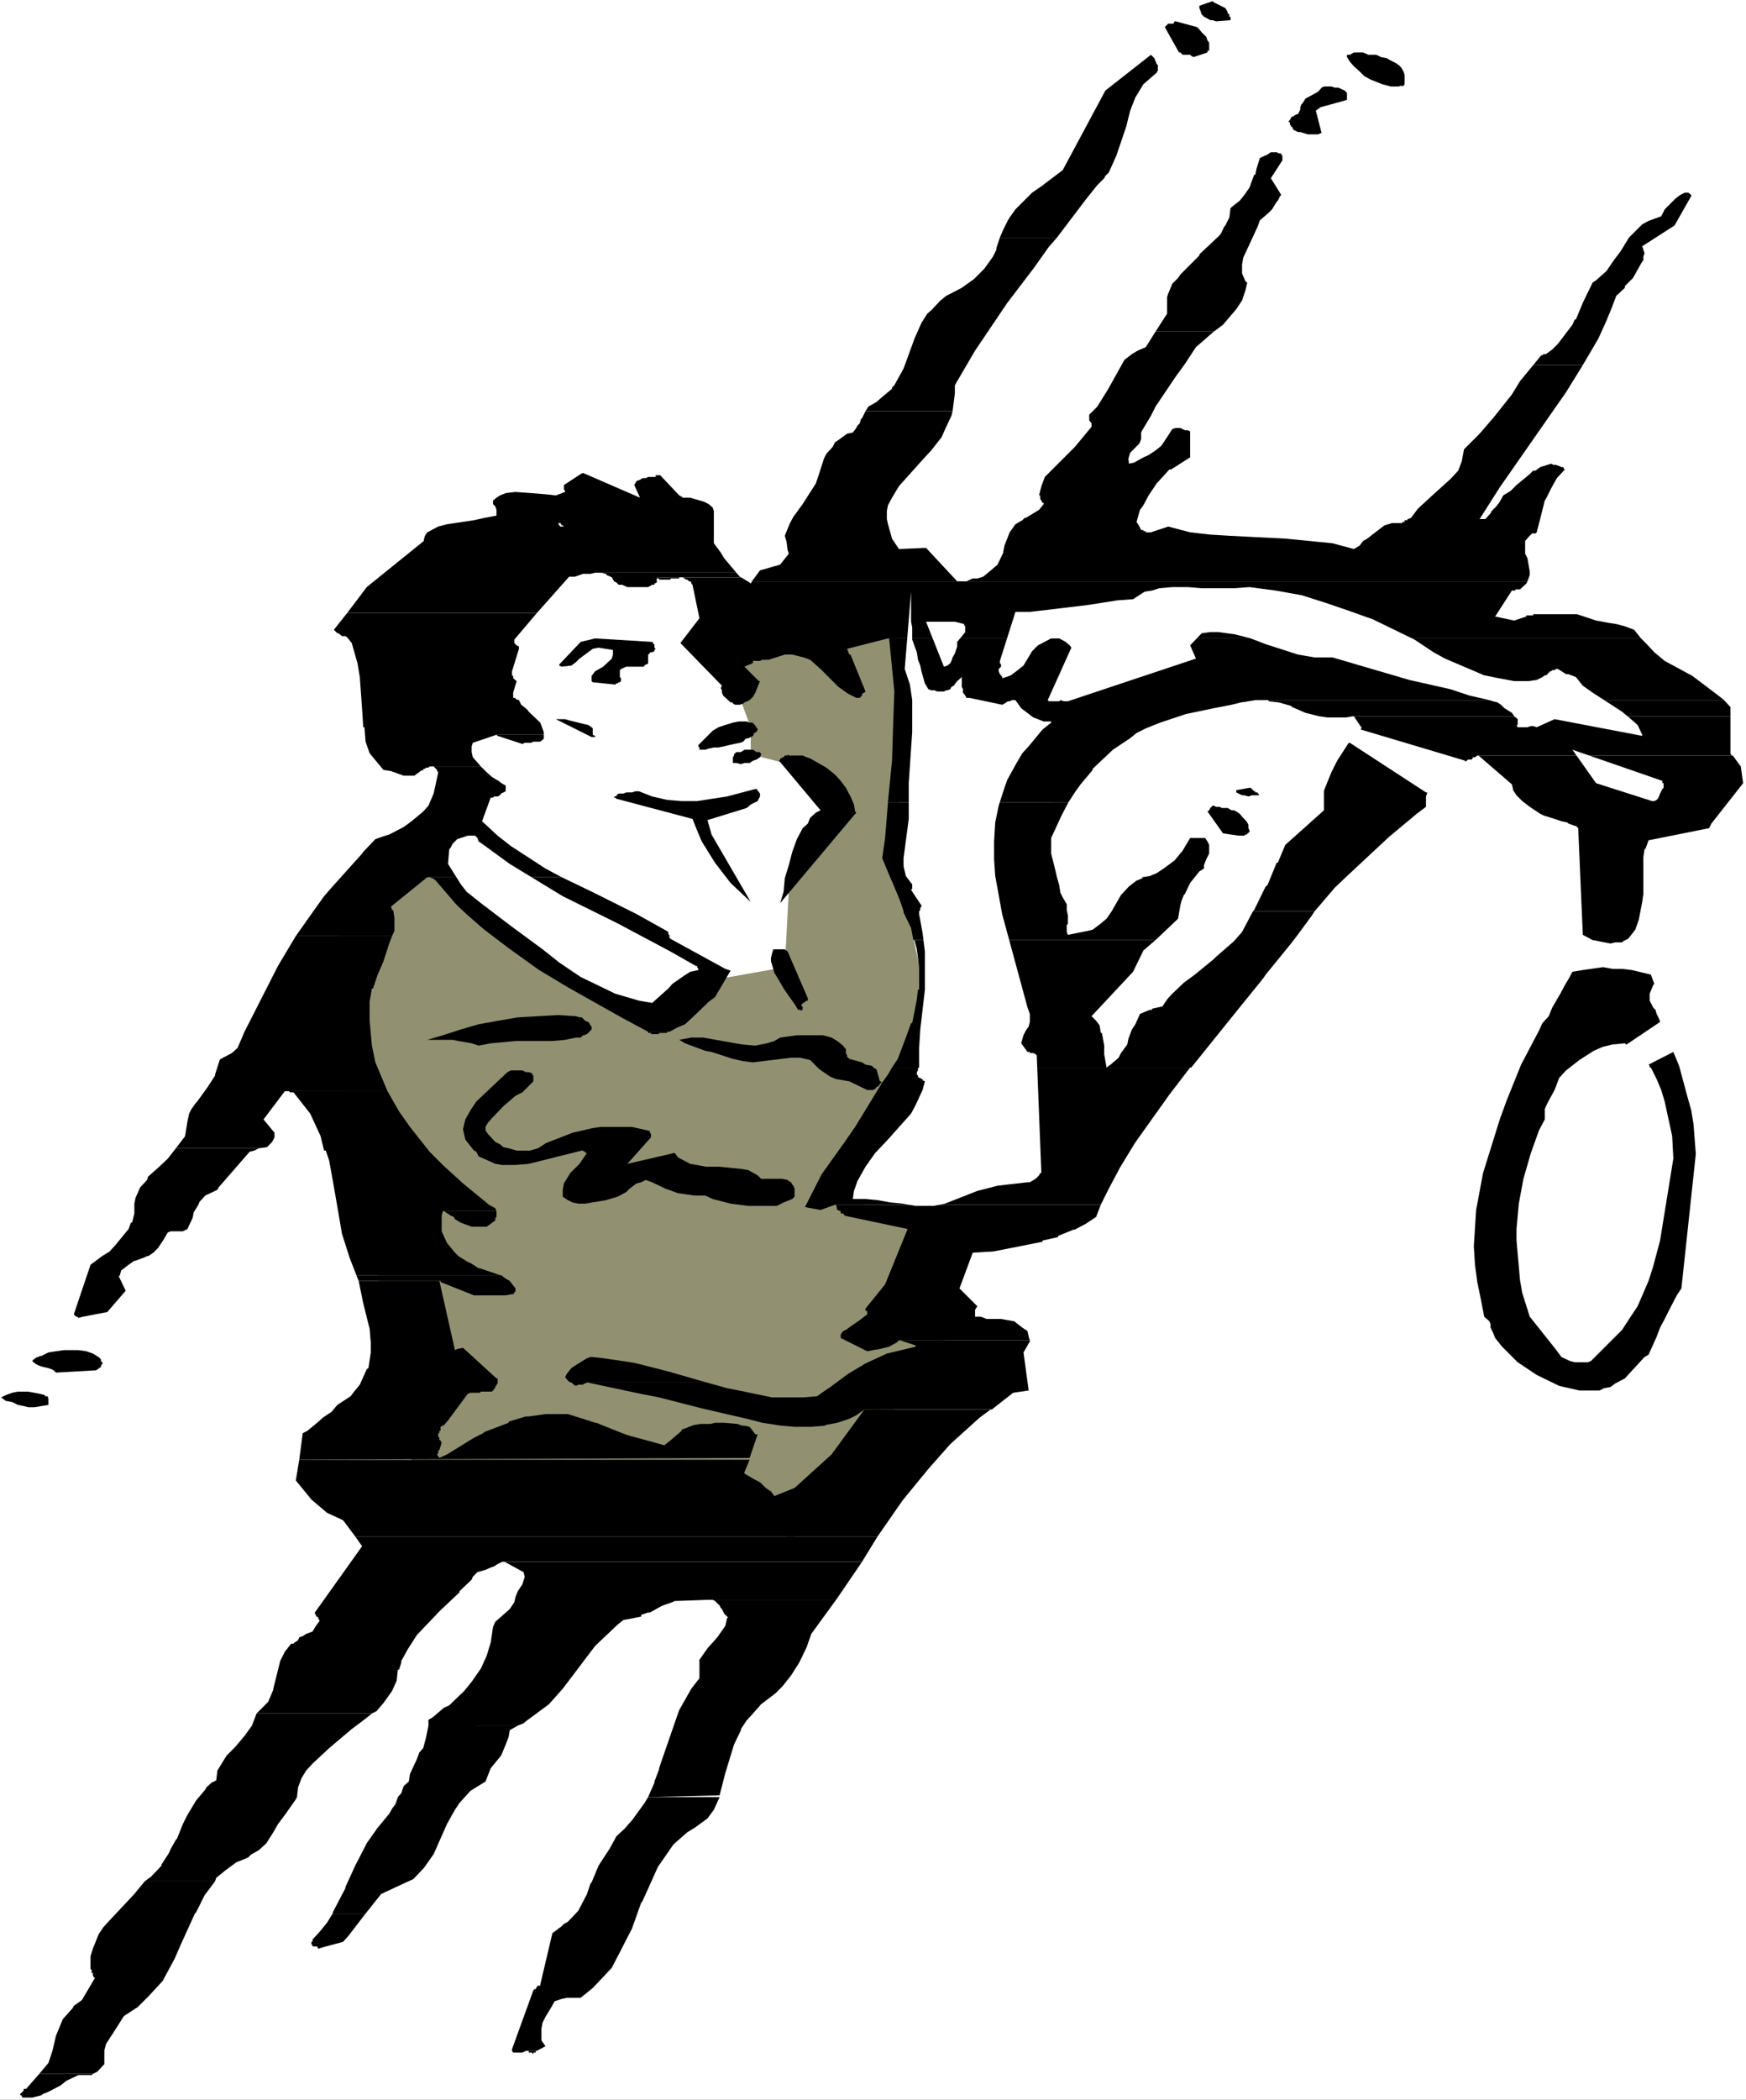 <?xml version="1.0" encoding="UTF-8" standalone="no"?>
<svg
   version="1.0"
   width="129.473mm"
   height="155.668mm"
   id="svg74"
   sodipodi:docname="Tennis - Player 64.wmf"
   xmlns:inkscape="http://www.inkscape.org/namespaces/inkscape"
   xmlns:sodipodi="http://sodipodi.sourceforge.net/DTD/sodipodi-0.dtd"
   xmlns="http://www.w3.org/2000/svg"
   xmlns:svg="http://www.w3.org/2000/svg">
  <rect width="100%" height="100%" fill="#333333" stroke="none"/>
  <sodipodi:namedview
     id="namedview74"
     pagecolor="#ffffff"
     bordercolor="#000000"
     borderopacity="0.25"
     inkscape:showpageshadow="2"
     inkscape:pageopacity="0.0"
     inkscape:pagecheckerboard="0"
     inkscape:deskcolor="#d1d1d1"
     inkscape:document-units="mm" />
  <defs
     id="defs1">
    <pattern
       id="WMFhbasepattern"
       patternUnits="userSpaceOnUse"
       width="6"
       height="6"
       x="0"
       y="0" />
  </defs>
  <path
     style="fill:#ffffff;fill-opacity:1;fill-rule:evenodd;stroke:none"
     d="M 0,588.353 H 489.347 V 0 H 0 Z"
     id="path1" />
  <path
     style="fill:#ffffff;fill-opacity:1;fill-rule:evenodd;stroke:none"
     d="m 126.377,228.813 3.394,-67.222 50.583,-10.342 25.372,16.321 35.23,70.131 -25.534,59.95 z"
     id="path2" />
  <path
     style="fill:#919171;fill-opacity:1;fill-rule:evenodd;stroke:none"
     d="m 117.488,240.771 -27.958,26.663 26.665,146.078 86.783,0.646 4.04,2.747 14.706,15.028 43.149,-55.264 -4.687,-35.388 -28.928,-5.979 20.686,-29.894 6.626,-30.056 -6.949,-34.257 0.323,-68.353 -48.967,11.15 7.434,19.876 v 7.595 l 15.676,4.04 10.666,13.735 -15.676,20.199 -1.131,21.653 -20.847,3.717 z"
     id="path3" />
  <path
     style="fill:#000000;fill-opacity:1;fill-rule:evenodd;stroke:none"
     d="m 322.568,15.351 -12.767,10.019 -11.959,22.3 -5.979,4.525 -2.586,1.778 -4.687,4.686 -1.616,2.262 -0.485,0.808 -1.293,2.585 -0.97,2.262 h 15.999 l 8.08,-10.665 3.232,-4.04 1.939,-1.939 0.323,-0.646 0.97,-0.97 2.101,-4.686 2.747,-8.08 1.131,-4.525 1.454,-3.717 2.263,-3.717 3.717,-3.232 0.323,-0.646 v -1.454 l -0.323,-0.323 -0.646,-1.616 z"
     id="path4" />
  <path
     style="fill:#000000;fill-opacity:1;fill-rule:evenodd;stroke:none"
     d="m 356.182,42.66 -0.97,0.646 -1.454,0.646 -0.646,0.323 -0.323,0.97 -0.646,2.101 -0.323,1.616 h -0.323 l -1.293,3.555 -0.323,0.485 -1.131,1.616 -1.293,1.616 -2.263,1.778 -0.323,0.323 -0.323,2.585 -1.131,2.262 -0.323,0.323 -0.97,2.101 -0.646,0.646 -5.333,5.009 v 0.323 l -1.939,1.939 -3.394,3.393 -0.646,0.97 -1.616,1.616 -1.131,2.747 -0.323,0.97 v 4.686 l -0.646,0.97 -2.586,4.04 h 16.322 l 2.586,-1.939 3.717,-4.363 1.616,-2.424 0.97,-2.909 0.485,-2.101 -0.485,-0.323 -0.97,-2.262 v -0.323 -2.101 l 0.323,-1.939 4.04,-8.726 0.646,-1.778 2.424,-2.101 0.97,-0.97 1.293,-2.101 0.323,-0.323 0.646,-1.293 0.323,-0.323 -2.909,-4.686 3.232,-5.009 v -1.293 l -0.323,-0.323 v -0.323 h -0.646 l -0.646,-0.323 z"
     id="path5" />
  <path
     style="fill:#000000;fill-opacity:1;fill-rule:evenodd;stroke:none"
     d="m 472.216,53.971 -1.293,0.646 -1.293,0.97 -3.071,3.07 -0.97,1.939 -3.555,1.293 -1.778,0.97 -3.717,3.717 -2.263,3.717 -1.939,2.585 -2.101,3.07 -2.909,2.585 -0.97,0.646 -2.747,5.656 -1.939,4.686 h -0.323 l -0.646,1.454 -4.04,5.333 -1.293,1.293 -0.323,0.323 -1.778,1.293 h -0.646 l -0.323,0.323 h -0.323 l -2.263,2.747 h 13.898 l 4.363,-7.433 2.263,-5.009 1.454,-3.555 1.293,-3.393 2.424,-2.262 v -0.485 l 2.263,-2.262 2.263,-4.04 0.646,-0.97 v -0.97 l 0.323,-0.97 -0.646,-1.939 9.05,-5.817 4.687,-8.241 v -0.323 l -0.808,-0.646 z"
     id="path6" />
  <path
     style="fill:#000000;fill-opacity:1;fill-rule:evenodd;stroke:none"
     d="m 280.227,66.576 -0.97,2.909 v 0.485 l -0.97,1.939 -2.424,3.393 -2.909,2.909 -3.394,2.424 -4.363,2.262 -1.616,1.293 -2.586,2.747 -1.131,0.97 -1.616,2.585 -1.939,4.363 -1.939,5.333 -1.131,3.07 -2.586,4.686 -0.646,0.646 v 0.323 l -3.071,2.585 -1.293,1.131 -2.263,1.293 -0.808,1.293 h 24.403 l 0.646,-5.009 v -2.262 l 0.646,-1.131 5.01,-8.564 9.05,-13.412 7.272,-9.534 4.363,-6.14 2.263,-2.585 z"
     id="path7" />
  <path
     style="fill:#000000;fill-opacity:1;fill-rule:evenodd;stroke:none"
     d="m 323.861,92.915 -2.747,4.363 -2.263,0.97 -1.616,0.97 -2.101,1.616 -3.232,5.817 -1.454,2.585 -2.909,4.686 -2.263,2.262 v 1.616 l 0.646,0.808 v 0.97 l -4.687,5.656 -6.303,6.302 h 33.291 l 5.333,-3.393 v -6.625 -0.646 l -0.646,-0.323 h -0.808 l -0.646,-0.323 -0.646,-0.323 h -1.293 l -0.97,0.323 -1.454,2.262 -1.616,2.424 -1.616,1.293 -1.939,1.293 -1.454,0.646 -2.586,1.454 -1.454,0.323 -0.162,-1.131 v -0.323 l 0.485,-1.616 2.424,-2.424 0.323,-0.485 0.323,-0.97 v -1.778 l 0.323,-0.646 2.424,-4.04 1.293,-2.585 5.656,-8.403 2.586,-3.555 3.071,-4.686 5.01,-4.363 z"
     id="path8" />
  <path
     style="fill:#000000;fill-opacity:1;fill-rule:evenodd;stroke:none"
     d="m 429.713,102.287 -3.717,4.525 -2.263,3.717 -5.01,6.302 -4.04,4.686 -4.363,4.363 -0.646,3.393 -0.97,2.585 -2.263,2.424 -5.01,4.525 -4.04,3.717 -1.939,2.585 -0.808,0.323 h -0.162 37.17 l 1.293,-5.171 0.323,-0.485 1.454,-2.909 1.616,-2.909 2.263,-2.424 h -0.162 l -0.323,-0.646 h -0.485 l -0.646,-0.323 -0.97,-0.323 h -0.646 l -0.646,-0.323 -3.071,0.97 -1.293,0.97 h -0.646 l -0.97,0.97 -3.717,3.07 -1.616,1.616 -2.101,1.293 -0.97,1.778 -0.97,1.293 -0.323,0.323 -0.97,0.97 -0.323,0.646 -1.454,1.616 h -1.616 l 5.656,-8.888 13.737,-19.714 4.848,-6.948 4.687,-7.595 z"
     id="path9" />
  <path
     style="fill:#000000;fill-opacity:1;fill-rule:evenodd;stroke:none"
     d="m 242.572,115.214 -0.97,1.939 -0.323,0.323 -0.323,1.131 -0.646,0.646 -0.323,0.646 -0.97,1.293 -1.616,0.323 -2.424,1.778 -0.97,0.646 -0.646,1.293 -1.778,1.939 -0.646,1.293 -1.293,4.04 -0.97,2.909 -3.717,5.817 -2.586,3.555 -0.97,1.778 -1.454,3.555 0.485,1.616 0.323,2.424 0.323,0.97 -2.424,3.07 -5.656,1.616 -2.263,3.07 h 217.362 l 0.646,-1.778 v -0.97 l -0.646,-3.717 -0.646,-1.293 v -3.555 l 0.97,-1.131 0.97,-0.97 h 0.97 l 0.323,-0.323 0.97,-3.717 h -37.17 v 0.323 h -0.808 v 0.485 h -0.646 v 0.323 h -2.909 l -2.101,0.646 -1.293,0.97 -3.555,2.747 -1.131,0.646 -0.97,1.293 -1.616,0.97 -5.979,-1.616 -13.09,-1.293 -15.838,-0.808 -5.333,-0.323 -5.656,-0.646 -6.141,-1.616 -4.848,1.616 h -1.454 v -0.323 h -0.646 v -0.323 h -0.646 l -0.323,-0.646 -0.323,-0.646 -0.646,-0.97 0.97,-3.393 0.97,-1.293 1.454,-2.747 2.263,-3.393 0.323,-0.323 3.232,-3.555 h 0.485 -33.291 l -2.101,2.101 -0.97,2.585 -0.646,2.585 h 0.323 v 0.97 l 0.323,0.485 0.323,0.646 h 0.323 v 0.323 l -1.293,1.616 -3.717,2.262 h -0.323 l -0.646,0.646 -1.939,1.131 -1.616,2.262 -1.454,3.717 -0.323,1.616 v 0.323 l -1.616,3.393 -2.263,1.939 -1.778,1.454 -1.616,0.485 h -1.293 l -1.778,0.808 h -2.586 l -8.727,-9.372 -7.596,0.323 -1.939,-2.909 -1.131,-4.04 -0.323,-1.454 v -2.262 l 0.323,-1.616 1.131,-2.101 1.939,-3.232 6.949,-7.756 2.101,-2.262 2.909,-3.717 1.293,-2.909 1.454,-3.07 0.323,-1.293 z"
     id="path10" />
  <path
     style="fill:#000000;fill-opacity:1;fill-rule:evenodd;stroke:none"
     d="m 163.385,132.505 -0.646,0.323 -4.687,3.07 v 1.293 l 0.323,0.323 v 0.323 l -2.586,0.97 -2.909,-0.323 -4.04,-0.323 -4.363,-0.323 -2.747,0.323 -1.616,0.646 -0.97,0.646 -0.97,0.808 v 0.97 l 0.646,0.646 0.323,0.97 v 1.616 l -3.394,0.646 -2.909,0.646 -7.596,1.131 -2.424,0.646 -3.071,1.616 -0.646,0.97 -0.323,1.131 v 0.323 l -15.999,12.927 -0.97,1.293 -4.525,5.979 h 53.169 l 9.05,-10.18 h 1.616 l 2.263,-0.808 h 2.101 l 1.293,-0.323 h 39.594 l -3.394,-4.04 -0.97,-1.616 -0.97,-1.293 -0.97,-1.293 v -9.049 l -0.323,-0.97 -1.131,-0.97 -1.293,-0.646 -3.879,-1.131 h -2.101 l -0.323,-0.323 -0.646,-0.323 -5.333,-5.656 h -1.293 v 0.485 h -0.646 -1.454 l -0.646,0.323 h -0.97 l -0.646,0.485 -0.97,0.323 -0.646,1.131 1.616,3.555 z"
     id="path11" />
  <path
     style="fill:#000000;fill-opacity:1;fill-rule:evenodd;stroke:none"
     d="m 249.198,178.881 1.454,14.866 -0.323,9.049 -0.323,10.342 -1.131,11.311 v 0.323 h 50.583 l 1.778,-2.747 1.616,-2.262 3.394,-4.04 v -0.323 l 5.656,-5.333 4.848,-3.232 1.778,-1.454 2.586,-1.293 4.04,-1.616 7.272,-2.424 7.757,-1.616 5.01,-0.97 2.586,-0.646 2.101,-0.323 1.939,-0.323 h 131.387 l -1.616,-1.293 -7.272,-5.494 -7.757,-4.201 -2.909,-2.424 -2.101,-2.262 -0.646,-0.646 -0.97,-0.97 z"
     id="path12" />
  <path
     style="fill:#000000;fill-opacity:1;fill-rule:evenodd;stroke:none"
     d="m 377.999,208.129 -3.232,5.009 -1.616,3.232 -1.778,4.363 -0.323,0.97 v 5.333 l -10.828,9.695 -2.101,5.009 h -0.323 l -2.586,6.302 -0.485,0.323 -3.232,6.625 -0.323,0.323 h 17.292 l 5.656,-6.625 3.071,-2.909 12.121,-11.311 6.787,-5.656 0.97,-0.808 2.586,-1.939 v -2.909 l 0.323,-0.808 v -0.323 h -0.323 L 378.322,208.129 Z"
     id="path13" />
  <path
     style="fill:#000000;fill-opacity:1;fill-rule:evenodd;stroke:none"
     d="m 121.529,214.755 0.97,0.97 v 0.323 l 0.323,0.323 -0.646,3.07 -0.646,2.909 -1.454,3.393 -1.454,1.616 -2.101,1.778 -1.616,1.293 -1.778,1.293 -4.04,2.101 -1.131,0.323 -2.747,0.97 -3.394,3.555 -0.323,0.485 -8.565,9.534 -2.101,2.424 -3.232,4.525 -4.687,6.625 h 26.988 l 0.646,-1.454 v -3.717 l -0.323,-2.101 h -0.323 l -0.323,-0.97 10.181,-8.241 h 37.654 l -4.525,-2.424 -9.696,-6.302 -3.717,-2.909 -4.363,-4.04 2.424,-6.625 h 0.646 l 0.323,-0.323 h 0.323 0.646 l 0.646,-0.323 0.323,-0.485 1.293,-0.646 v -0.323 -1.293 l -0.646,-0.323 -0.97,-0.646 -0.323,-0.323 -0.646,-0.323 -1.293,-0.808 -1.454,-1.293 -0.323,-0.323 -1.293,-1.293 z"
     id="path14" />
  <path
     style="fill:#000000;fill-opacity:1;fill-rule:evenodd;stroke:none"
     d="m 248.875,224.773 -0.808,10.019 -0.808,5.656 1.939,4.686 1.131,2.585 1.939,4.686 0.97,2.909 v 0.323 l 2.101,4.363 0.646,3.393 h 67.875 l 6.303,-5.979 0.646,-3.717 0.323,-1.293 0.646,-1.616 0.323,-0.323 1.454,-3.07 2.586,-3.232 1.293,-0.808 v -0.97 l 0.646,-1.616 0.808,-1.616 v -2.424 l -0.485,-0.97 -0.646,-0.97 h -0.646 -0.323 -3.232 l -2.101,3.555 -2.263,2.747 -3.071,2.262 -1.939,1.293 -1.939,0.808 -2.101,0.323 v 0.323 l -1.616,0.646 -2.101,1.616 -2.263,2.424 -1.293,2.262 -1.293,2.262 -1.454,2.101 -1.939,1.616 -1.293,0.97 -0.646,0.485 -1.293,0.323 -5.656,1.131 -0.323,-0.808 v -2.101 h 0.323 v -0.97 -1.616 l -0.323,-1.454 v -1.616 l -1.131,-1.939 -0.646,-1.293 -0.323,-2.101 -0.646,-2.262 -0.323,-1.454 -0.97,-3.878 -0.323,-1.293 v -4.363 l 2.909,-6.302 1.939,-3.717 z"
     id="path15" />
  <path
     style="fill:#000000;fill-opacity:1;fill-rule:evenodd;stroke:none"
     d="m 120.882,245.78 v 0.323 h 0.646 v 0.323 h 0.323 l 5.979,6.948 0.646,0.646 2.263,2.101 4.04,3.555 0.97,0.808 6.787,5.171 8.565,6.14 8.08,4.848 15.514,8.726 6.949,3.717 h 5.979 l 2.101,-1.131 2.263,-0.97 1.778,-1.616 3.879,-3.717 0.97,-0.97 1.778,-1.293 4.363,-7.433 -1.454,-0.485 -15.353,-8.403 -0.323,-0.323 v -0.808 l -0.323,-0.162 v -0.646 l -0.485,-0.323 -8.404,-4.686 -12.605,-6.302 -8.404,-4.04 z"
     id="path16" />
  <path
     style="fill:#000000;fill-opacity:1;fill-rule:evenodd;stroke:none"
     d="m 351.172,255.314 -3.071,5.817 -2.263,2.585 -5.01,4.363 -0.646,0.646 -5.333,4.363 -3.071,2.262 -3.555,3.393 -1.131,1.293 -1.293,1.939 -2.909,0.646 v 0.323 h -0.646 l -2.747,1.131 -1.293,2.909 -0.97,1.454 -0.97,2.585 -0.323,1.616 -1.778,2.424 -0.646,1.293 -2.263,1.939 -1.131,0.808 -0.646,-3.717 v -2.424 l -0.646,-3.555 h -0.323 l -0.323,-2.101 -0.97,-1.293 -1.293,-1.293 11.636,-12.443 2.909,-5.979 3.394,-2.909 h -67.552 l 0.646,2.585 0.646,5.009 v 6.302 h -0.323 l -0.323,2.747 -1.293,6.625 h -0.323 l -1.454,4.04 -2.263,5.979 -1.616,2.424 h 83.874 l 11.312,-14.058 8.888,-10.988 0.646,-0.97 7.111,-8.726 1.616,-2.101 4.04,-5.494 0.97,-1.454 z"
     id="path17" />
  <path
     style="fill:#000000;fill-opacity:1;fill-rule:evenodd;stroke:none"
     d="m 82.904,262.262 -5.01,8.403 -9.373,18.421 -1.939,4.525 -1.616,1.454 -3.071,1.616 -0.323,0.323 -1.293,4.04 v 0.323 l -2.101,3.232 -2.909,4.04 -0.323,0.323 -1.293,1.778 -0.646,1.293 -0.485,2.262 -0.646,4.04 -0.97,1.293 -1.616,2.101 h 23.271 l 2.263,-0.323 1.454,-1.454 0.323,-0.646 0.323,-0.646 v -1.293 l -3.071,-3.717 5.979,-7.918 h 28.766 l -3.394,-8.08 -0.97,-4.686 -0.646,-6.948 v -5.333 l 0.646,-3.717 h 0.323 l 1.293,-3.878 1.616,-3.717 1.616,-5.009 0.808,-2.101 z"
     id="path18" />
  <path
     style="fill:#000000;fill-opacity:1;fill-rule:evenodd;stroke:none"
     d="m 80.965,305.73 0.323,0.323 h 0.97 l 4.687,5.979 2.909,6.302 0.97,4.04 h 0.485 l 0.97,2.909 1.616,9.049 1.939,11.311 2.101,6.625 1.939,5.009 h 40.24 l -5.656,-1.939 h -0.323 l -2.263,-1.454 -0.808,-0.323 -2.586,-1.616 -0.97,-0.97 -2.263,-2.747 -1.454,-3.232 v -4.363 l 0.323,-1.293 h 15.029 l -0.323,-0.808 -1.778,-0.97 -7.272,-5.979 -5.333,-4.848 -4.04,-4.04 -5.495,-6.948 -3.071,-4.363 -3.232,-5.656 z"
     id="path19" />
  <path
     style="fill:#000000;fill-opacity:1;fill-rule:evenodd;stroke:none"
     d="m 100.52,358.894 1.293,6.302 1.778,7.11 0.323,3.878 v 2.747 l -0.646,4.363 -0.485,0.323 -1.939,4.363 -1.616,1.939 -0.97,1.293 -3.717,2.424 -1.616,1.939 -2.424,1.616 -1.616,1.454 -2.747,2.262 -1.293,0.646 -0.97,7.433 126.215,-0.485 2.263,-6.625 h -0.646 l -1.616,-2.101 -1.454,-0.323 h -0.646 l -1.293,-0.485 -3.717,-0.323 h -2.586 l -1.293,0.323 h -2.747 l -1.939,0.323 -3.394,1.293 v 0.323 l -3.394,2.909 -1.454,1.131 -4.04,-1.131 -5.979,-1.616 -1.778,-0.646 -7.272,-2.909 h -0.323 l -1.939,-0.646 -5.656,-1.778 h -6.303 l -4.687,0.646 h -0.808 l -4.848,1.454 v 0.323 l -6.787,2.585 -0.323,0.323 -1.939,0.97 -0.646,0.323 -7.596,4.686 -1.454,0.646 -0.646,0.323 -0.646,-0.97 0.323,-0.323 v -0.646 l 0.323,-0.323 0.323,-0.97 0.323,-1.131 -0.323,-0.323 v -0.323 h -0.323 v -0.646 l -0.323,-0.323 v -0.97 h 0.323 v -0.646 h 0.323 v -1.131 l 0.97,-0.485 1.131,-1.293 5.495,-7.433 0.808,-0.323 h 2.586 l 0.323,-0.323 h 3.071 l 0.323,-0.323 0.323,-0.323 v -0.323 h 0.323 v -0.646 h 0.323 v -0.323 l 0.323,-0.323 v -1.454 h -0.323 l -9.373,-8.564 -1.616,0.323 -0.646,0.323 -4.363,-19.391 z"
     id="path20" />
  <path
     style="fill:#000000;fill-opacity:1;fill-rule:evenodd;stroke:none"
     d="m 242.249,394.929 -9.212,12.604 -10.343,9.372 -5.656,2.262 -0.97,-1.293 -1.454,-0.97 -0.323,-0.323 -1.293,-1.293 -1.616,-0.808 -2.747,-1.616 v -0.323 l 1.454,-3.555 H 83.874 l -0.97,5.817 4.363,5.333 3.232,2.747 1.131,0.97 4.525,2.101 3.394,4.525 H 245.966 l 6.949,-10.019 7.272,-8.888 6.141,-6.948 8.242,-7.433 3.071,-2.262 z"
     id="path21" />
  <path
     style="fill:#000000;fill-opacity:1;fill-rule:evenodd;stroke:none"
     d="m 99.55,430.479 1.939,2.747 -13.252,18.583 v 0.323 l 0.323,0.323 v 0.485 h 0.323 l 0.323,0.323 v 0.323 l 0.323,0.323 v 0.323 l -0.97,1.293 -0.97,1.616 -1.778,0.646 -0.97,0.646 -0.97,0.323 -0.323,0.808 -0.97,0.646 -0.323,0.323 h -0.646 l -1.778,2.262 -1.293,2.585 -1.939,7.756 v 0.323 l -1.454,3.393 -2.909,2.909 -0.323,0.323 h 32.321 l 1.293,-0.646 1.939,-2.262 2.424,-3.393 1.293,-2.909 0.323,-3.07 h 0.323 l 0.646,-1.939 v -0.485 l 1.778,-3.232 2.586,-4.04 6.626,-6.948 5.333,-5.009 v -0.323 l 3.394,-3.232 0.323,-0.808 1.293,-1.293 2.263,-0.646 1.454,-0.646 0.97,-0.323 0.97,-0.646 1.293,-0.646 h 100.843 l 4.363,-7.11 z"
     id="path22" />
  <path
     style="fill:#000000;fill-opacity:1;fill-rule:evenodd;stroke:none"
     d="m 141.083,437.589 h 0.323 l 5.333,2.909 0.323,1.293 -0.646,2.101 -1.293,1.939 -0.646,1.616 -0.323,1.454 -1.293,1.939 -2.747,2.424 -1.293,1.131 -0.646,1.454 -0.646,4.363 -1.131,3.717 -1.616,3.555 -2.586,3.717 -2.101,2.585 -4.202,4.04 -1.454,0.646 -3.232,2.747 -1.131,0.646 v 1.616 h 25.049 l 1.616,-0.646 0.97,-0.808 1.778,-1.293 4.363,-3.232 3.879,-4.363 4.04,-5.332 5.01,-6.625 6.303,-5.979 1.616,-1.293 3.394,-0.646 1.616,-0.323 v -0.485 l 1.939,-0.646 h 0.485 l 2.909,-1.616 0.646,-0.323 2.747,-0.97 0.646,-0.323 9.212,-0.323 h 36.038 l 7.272,-10.665 z"
     id="path23" />
  <path
     style="fill:#000000;fill-opacity:1;fill-rule:evenodd;stroke:none"
     d="m 199.746,448.254 0.646,0.323 1.293,1.293 0.323,0.646 0.323,0.323 0.646,1.293 1.131,1.131 h -0.323 l -0.485,2.262 -2.263,3.232 -2.747,3.07 -2.263,3.232 v 1.131 2.585 1.454 l -2.263,2.909 -3.394,5.979 -0.97,2.747 -4.687,13.574 v 0.323 l -1.293,3.393 v 0.323 l -1.778,4.04 20.039,-0.485 1.616,-6.302 2.424,-7.918 1.939,-4.04 v -0.323 l 1.616,-2.424 1.778,-1.939 2.263,-2.585 4.04,-3.07 1.616,-1.616 0.323,-0.323 2.424,-3.07 2.263,-3.555 2.101,-4.363 1.293,-3.717 6.949,-9.534 z"
     id="path24" />
  <path
     style="fill:#000000;fill-opacity:1;fill-rule:evenodd;stroke:none"
     d="m 71.915,480.087 -1.293,3.393 -2.101,2.909 -2.586,3.07 -2.424,2.424 -2.586,4.201 -0.323,2.747 -1.293,0.646 -1.454,1.293 -0.323,0.646 -2.586,3.07 -2.424,4.04 -1.293,2.585 -1.616,4.04 -0.323,0.323 -1.454,2.585 -0.485,1.131 -2.101,3.232 v 0.323 l -2.909,3.07 -1.778,1.293 h 19.716 l 0.323,-0.97 2.586,-2.101 3.071,-2.262 3.232,-1.293 0.808,-0.808 2.263,-1.293 2.101,-1.939 1.939,-3.07 1.293,-2.262 1.939,-2.585 3.071,-4.363 0.323,-0.646 0.323,-2.747 0.97,-2.585 1.293,-2.101 1.778,-1.939 4.687,-4.363 6.303,-5.333 3.879,-2.909 1.778,-1.454 z"
     id="path25" />
  <path
     style="fill:#000000;fill-opacity:1;fill-rule:evenodd;stroke:none"
     d="m 120.074,483.481 -0.323,1.616 -0.323,1.616 -0.808,3.07 -1.131,1.293 -0.646,1.778 -1.939,4.201 -0.323,2.101 -1.454,1.293 -0.646,1.939 -0.97,1.131 -0.646,1.939 -0.97,1.293 -0.808,1.454 -3.232,3.878 -3.071,4.363 -3.232,6.302 -2.747,5.979 v 0.323 l -3.555,6.787 v 0.323 h 9.212 l 4.363,-5.494 9.05,-4.201 2.909,-3.07 2.747,-3.878 3.717,-8.403 1.616,-2.909 0.646,-1.131 1.293,-1.939 3.071,-3.393 4.202,-2.585 1.454,-3.717 2.909,-3.555 1.293,-3.07 0.808,-2.101 0.323,-1.939 2.263,-1.293 z"
     id="path26" />
  <path
     style="fill:#000000;fill-opacity:1;fill-rule:evenodd;stroke:none"
     d="m 181.646,503.518 -0.97,1.616 -3.394,4.686 -2.263,2.585 -2.263,2.101 -1.939,3.555 -1.293,1.939 -1.778,2.747 -1.939,4.686 -0.323,0.323 -0.97,2.909 -2.424,4.686 -2.909,3.07 -1.131,0.646 -0.646,0.646 -2.586,1.939 -3.394,14.382 v 0.323 h -0.646 l -0.323,0.323 h 15.999 l 5.01,-5.332 2.586,-5.009 3.071,-5.979 2.586,-7.272 0.323,-0.323 4.363,-9.695 4.363,-6.302 3.879,-3.393 2.101,-1.293 3.555,-2.585 1.778,-2.424 1.616,-3.555 z"
     id="path27" />
  <path
     style="fill:#000000;fill-opacity:1;fill-rule:evenodd;stroke:none"
     d="m 40.563,527.11 -2.909,3.555 -7.272,7.756 -1.454,1.616 -1.293,1.939 -1.616,4.04 -0.646,2.101 v 3.555 l 0.323,0.323 v 0.808 h 0.323 v 0.646 l 0.323,0.646 h 0.323 l -3.717,6.302 -2.263,1.616 -0.323,0.646 -2.747,3.07 -1.939,4.686 -0.97,4.201 -1.131,3.393 -2.586,3.07 h 15.029 l 0.646,-0.323 0.646,-0.323 1.939,-2.101 v -3.878 l 0.485,-1.778 3.232,-5.009 1.616,-2.585 0.323,-0.323 3.717,-2.424 2.586,-2.585 0.323,-0.323 4.04,-4.363 3.394,-6.302 1.616,-3.717 4.04,-8.888 0.323,-0.323 2.424,-4.848 2.909,-3.878 z"
     id="path28" />
  <path
     style="fill:#000000;fill-opacity:1;fill-rule:evenodd;stroke:none"
     d="m 355.536,196.172 v 0.323 l 2.909,0.323 3.394,0.97 0.323,0.323 3.717,1.616 3.879,0.97 2.263,0.323 h 5.171 l 1.939,-0.323 h 105.853 v -2.585 l -1.778,-1.939 z"
     id="path29" />
  <path
     style="fill:#000000;fill-opacity:1;fill-rule:evenodd;stroke:none"
     d="m 222.048,183.406 3.232,0.808 1.778,0.646 2.909,2.585 3.717,3.717 1.293,1.293 2.747,1.939 2.263,1.131 h 0.323 0.646 l 0.646,-0.646 v -0.485 l 0.646,-0.323 0.323,-0.323 -4.202,-10.342 z"
     id="path30" />
  <path
     style="fill:#000000;fill-opacity:1;fill-rule:evenodd;stroke:none"
     d="m 210.736,162.884 -0.323,0.646 -0.323,-0.323 -2.424,-1.454 H 191.343 l 0.97,0.646 h 0.323 l 0.485,0.485 h 0.323 l 0.323,0.323 v 0.323 l 0.323,0.323 1.939,9.372 -5.333,6.948 11.636,11.958 -0.323,0.646 0.323,0.646 v 0.646 l 0.323,0.808 2.101,1.939 h 0.646 v 0.323 l 0.646,0.323 h 1.293 l 0.97,-0.323 0.323,-0.323 1.454,-0.646 0.323,-0.323 0.646,-0.646 0.646,-1.131 1.293,-3.232 h -0.323 l -4.04,-4.04 1.454,-0.646 h 0.323 l 0.323,-0.323 h 0.323 v -0.646 h 0.323 1.616 l 0.646,-0.323 h 1.778 l 4.525,-1.454 h 18.1 l -0.646,-1.616 11.474,-2.909 h 211.059 l -1.939,-2.424 -2.586,-0.97 -2.424,-0.646 -2.101,-0.323 -3.555,-0.646 -4.363,-1.454 -0.97,-0.323 h -7.596 -1.778 -2.909 v 0.323 h -1.939 v 0.323 l -3.394,1.131 -5.333,-1.131 4.687,-7.272 h 0.97 v -0.323 h 1.293 l 1.778,-1.616 0.323,-0.646 z"
     id="path31" />
  <path
     style="fill:#000000;fill-opacity:1;fill-rule:evenodd;stroke:none"
     d="m 184.071,161.753 v 0.323 h 0.323 0.323 v 0.323 h 2.909 0.323 v -0.323 h 0.485 1.939 v -0.323 h 0.323 0.323 z"
     id="path32" />
  <path
     style="fill:#000000;fill-opacity:1;fill-rule:evenodd;stroke:none"
     d="m 234.33,337.564 0.323,1.454 0.97,0.323 v 0.646 h 0.646 l 0.485,0.646 17.615,3.717 -6.303,15.513 -5.495,6.787 v 0.646 h 0.485 v 0.97 l -2.101,1.616 -2.586,1.778 -1.293,0.97 -0.808,0.323 -0.646,0.97 v 0.97 l 7.434,3.717 1.616,-0.323 1.939,-0.323 2.586,-0.646 1.131,-0.646 0.97,-0.485 0.646,-0.646 h 36.685 l -0.323,-0.97 -0.323,-1.616 -1.454,-0.97 -2.263,-1.778 -3.717,-0.646 h -4.04 l -1.616,-0.646 h -1.616 v -1.939 l 0.646,-0.97 -5.01,-5.009 3.717,-10.019 5.656,-0.323 5.01,-0.97 8.888,-1.778 v -0.323 l 4.363,-0.97 v -0.323 l 4.363,-1.778 h 0.323 l 3.071,-1.616 2.909,-1.939 1.293,-3.393 z"
     id="path33" />
  <path
     style="fill:#000000;fill-opacity:1;fill-rule:evenodd;stroke:none"
     d="m 97.288,171.771 -3.717,4.686 0.646,0.646 0.323,0.323 h 0.323 l 0.97,0.808 h 0.646 0.323 l 0.485,0.323 1.293,1.616 1.616,5.656 0.646,3.878 0.646,9.049 0.323,5.009 h 0.323 l 0.323,4.04 1.131,3.232 3.879,4.686 2.101,0.323 3.555,1.293 h 3.071 l 0.323,-0.323 0.97,-0.646 0.323,-0.323 0.808,-0.323 0.162,-0.323 h 0.323 l 0.323,-0.323 h 0.646 l 0.323,-0.323 h 14.383 l -2.263,-2.585 -0.323,-1.454 v -1.616 l 0.323,-0.97 6.626,-2.262 h 13.252 v -0.485 -0.323 l -0.97,-2.585 -3.232,-3.07 -0.485,-0.646 -1.616,-1.293 -0.646,-1.293 -0.97,-0.323 v -0.323 h -0.323 -0.323 v -1.454 l 0.97,-3.232 -0.97,-0.808 v -0.323 -0.323 l -0.323,-0.162 v -1.131 l 1.939,-6.302 v -0.646 l -0.646,-0.323 -0.646,-0.646 v -0.97 l 6.303,-7.433 z"
     id="path34" />
  <path
     style="fill:#000000;fill-opacity:1;fill-rule:evenodd;stroke:none"
     d="m 168.395,160.46 1.454,0.323 0.162,0.323 1.454,0.646 0.646,1.131 0.646,0.323 0.646,0.646 h 0.646 0.323 l 1.454,0.646 h 0.646 5.171 l 1.131,-0.646 h 0.646 v -0.323 l 0.646,-0.323 v -1.454 h 23.595 l -0.323,-0.162 -0.97,-1.131 z"
     id="path35" />
  <path
     style="fill:#000000;fill-opacity:1;fill-rule:evenodd;stroke:none"
     d="m 379.454,200.696 2.263,3.393 h -0.323 v 0.323 l 29.251,8.726 v 0.323 l 0.808,-0.646 h 0.646 0.323 l 0.323,-0.323 v -0.323 h 0.646 l 0.646,-0.485 h 71.269 l -0.323,-0.646 v -10.342 z"
     id="path36" />
  <path
     style="fill:#000000;fill-opacity:1;fill-rule:evenodd;stroke:none"
     d="m 139.144,205.867 0.323,0.323 6.949,2.262 0.646,-0.323 h 1.778 l 0.646,-0.323 h 1.939 l 0.97,-0.808 v -1.131 z"
     id="path37" />
  <path
     style="fill:#000000;fill-opacity:1;fill-rule:evenodd;stroke:none"
     d="m 99.873,357.278 0.646,1.616 h 22.948 v 0.323 l 9.373,3.717 h 8.888 l 1.778,-0.323 h 0.323 l 0.323,-0.323 v -0.323 h 0.323 v -0.97 l -1.616,-2.101 -1.131,-0.646 -1.293,-0.97 h -0.323 z"
     id="path38" />
  <path
     style="fill:#000000;fill-opacity:1;fill-rule:evenodd;stroke:none"
     d="m 414.361,211.684 9.373,8.08 0.323,1.293 v 0.323 l 0.97,1.454 0.97,0.97 0.646,0.646 2.101,1.616 2.909,1.939 0.97,0.485 2.101,0.646 2.909,0.97 1.616,0.323 0.323,0.323 1.778,0.646 h 0.323 l 0.646,0.646 1.293,29.894 2.747,1.454 5.01,0.97 1.293,-0.323 h 1.939 l 0.323,-0.323 1.293,-0.646 0.323,-0.323 1.778,-2.262 0.97,-2.747 0.97,-5.009 0.323,-2.262 V 240.124 l 0.323,-2.101 0.323,-0.323 0.808,-2.262 16.969,-3.393 0.646,-1.293 8.888,-11.311 -0.646,-4.686 -2.263,-3.07 z"
     id="path39" />
  <path
     style="fill:#000000;fill-opacity:1;fill-rule:evenodd;stroke:none"
     d="m 250.006,299.105 -1.131,1.939 -1.616,2.262 -7.596,12.443 -2.909,4.201 -4.04,5.656 -2.424,3.393 -4.687,9.211 4.363,0.808 4.04,-1.454 h 74.501 l 2.263,-4.525 2.747,-5.171 0.323,-0.646 4.04,-6.625 0.646,-0.97 9.212,-12.927 5.818,-7.595 z"
     id="path40" />
  <path
     style="fill:#000000;fill-opacity:1;fill-rule:evenodd;stroke:none"
     d="m 49.29,321.728 -2.263,2.909 -2.747,2.585 -2.747,2.424 -0.323,0.97 -1.939,2.101 -1.293,2.909 -0.323,1.616 v 2.747 l -0.646,2.585 h -0.323 l -0.646,1.778 -3.717,4.525 -1.616,1.778 -2.101,1.293 -3.232,2.424 -4.687,13.897 0.646,0.646 h 0.323 l 0.323,0.323 1.293,-0.323 6.788,-1.293 5.171,-5.979 -1.939,-4.04 0.323,-0.323 0.323,-1.293 2.101,-1.616 1.616,-1.131 h 0.323 l 2.586,-0.97 0.646,-0.323 h 0.323 l 1.454,-0.97 1.293,-1.293 1.616,-2.424 1.131,-1.939 0.808,-0.323 h 0.808 2.586 l 1.293,-0.646 1.454,-3.07 0.323,-1.616 1.293,-2.101 0.323,-0.808 1.616,-1.778 3.394,-1.616 0.323,-0.646 8.727,-10.019 1.293,-0.323 1.293,-0.646 z"
     id="path41" />
  <path
     style="fill:#000000;fill-opacity:1;fill-rule:evenodd;stroke:none"
     d="m 181.646,289.087 v 0.323 h 0.485 0.323 v 0.323 h 1.616 0.323 0.323 v -0.323 h 0.323 0.646 0.485 0.323 0.323 0.162 v -0.323 h 0.323 z"
     id="path42" />
  <path
     style="fill:#000000;fill-opacity:1;fill-rule:evenodd;stroke:none"
     d="m 124.438,339.341 1.454,0.97 0.485,0.323 0.808,0.323 0.323,0.646 1.616,0.97 3.071,1.131 h 4.202 l 1.131,-0.808 1.293,-0.97 v -0.646 l 0.323,-0.323 v -0.323 -0.97 -0.323 z"
     id="path43" />
  <path
     style="fill:#000000;fill-opacity:1;fill-rule:evenodd;stroke:none"
     d="m 147.386,574.618 h 0.323 0.485 v 0.485 h 0.323 0.323 0.323 v 0.323 h 0.323 v -0.323 h 0.323 0.323 v -0.485 h 0.323 z"
     id="path44" />
  <path
     style="fill:#000000;fill-opacity:1;fill-rule:evenodd;stroke:none"
     d="m 252.269,375.538 4.363,1.454 v 0.323 l -8.08,1.939 -6.303,2.909 -0.646,0.485 -0.646,0.323 -3.232,1.939 -5.01,3.717 -1.454,0.97 -2.263,1.616 -4.04,0.323 h -8.565 l -7.757,-1.616 -4.848,-0.97 -5.818,-1.616 h -33.453 l 15.191,3.232 5.01,0.97 11.959,3.07 12.605,2.909 4.363,1.131 5.333,0.808 3.717,0.323 h 4.687 l 3.879,-0.323 v -0.162 l 3.394,-0.646 3.394,-1.131 1.939,-0.97 2.263,-1.616 h 35.715 l 5.979,-4.686 4.363,-0.646 -1.454,-10.665 1.778,-3.07 v -0.323 z"
     id="path45" />
  <path
     style="fill:#000000;fill-opacity:1;fill-rule:evenodd;stroke:none"
     d="m 165.486,380.224 -0.97,0.323 -2.101,1.293 -2.263,1.454 -1.293,1.616 -0.485,0.97 0.808,0.97 0.646,0.485 h 0.323 l 0.646,0.646 0.646,0.323 0.646,-0.323 h 1.293 l 0.323,-0.323 h 0.323 l 0.485,-0.323 h 33.453 l -10.666,-3.07 -9.535,-2.424 -8.727,-1.293 -2.909,-0.323 z"
     id="path46" />
  <path
     style="fill:#000000;fill-opacity:1;fill-rule:evenodd;stroke:none"
     d="m 150.456,556.681 -0.323,0.646 h -0.323 l -0.323,0.323 -5.979,16.482 v 0.485 l 0.323,0.485 h 2.586 l 0.97,-0.485 h 3.071 l 2.424,-1.293 -1.131,-1.616 v -1.293 -2.101 l 0.323,-1.616 0.808,-1.616 1.293,-2.101 1.293,-2.262 1.939,-0.646 1.454,-0.323 h 0.646 3.232 l 3.394,-2.747 0.323,-0.323 z"
     id="path47" />
  <path
     style="fill:#000000;fill-opacity:1;fill-rule:evenodd;stroke:none"
     d="m 93.247,536.159 -1.616,2.585 -2.101,2.585 -1.939,2.101 v 0.646 h -0.323 v 0.646 l 0.323,0.323 v 0.323 h 0.646 0.323 0.323 l 0.323,0.646 0.97,-0.323 5.979,-1.616 1.454,-1.616 4.848,-6.302 z"
     id="path48" />
  <path
     style="fill:#000000;fill-opacity:1;fill-rule:evenodd;stroke:none"
     d="m 10.989,581.082 -3.394,3.878 -0.323,0.323 H 6.949 6.626 v 0.485 l -0.97,0.97 v 0.323 h 0.323 l 0.323,0.646 H 9.05 l 2.586,-0.646 0.323,-0.323 1.616,-0.646 3.394,-1.778 1.616,-1.293 3.394,-1.616 h 3.717 l 0.323,-0.323 z"
     id="path49" />
  <path
     style="fill:#000000;fill-opacity:1;fill-rule:evenodd;stroke:none"
     d="m 465.267,286.339 -9.373,6.302 h -0.162 l -0.323,-0.323 -3.394,0.323 -2.747,0.646 -2.586,1.131 -4.04,2.585 -3.717,2.909 -1.939,2.101 -1.293,3.393 -1.939,3.555 -0.808,1.778 v 2.909 l -1.616,3.07 -2.263,6.302 -2.101,7.272 -1.293,6.948 -0.646,7.11 v 3.232 l 0.646,7.272 0.323,3.717 0.646,3.717 2.101,6.625 6.949,8.726 1.939,2.585 2.424,1.131 1.293,0.323 h 3.717 l 0.808,-0.323 3.071,-3.07 5.656,-5.656 2.424,-3.717 1.939,-2.909 3.071,-7.11 1.293,-4.04 1.939,-7.272 3.717,-22.946 -0.323,-6.302 -2.101,-9.695 -0.97,-3.232 -1.293,-3.07 -1.616,-3.232 h -0.323 v -0.485 l -0.323,-0.323 6.949,-3.555 1.616,3.878 2.263,8.403 1.131,4.04 0.646,3.878 0.646,8.403 -4.04,37.651 -1.293,1.939 -2.263,4.363 -1.131,2.262 -1.293,2.424 -0.97,2.585 -2.263,5.009 -1.131,0.646 -5.495,5.979 -2.747,1.454 -1.293,0.97 -1.778,0.323 -1.293,0.646 h -5.656 l -5.656,-1.293 -6.303,-3.07 -5.333,-3.555 -4.363,-4.363 -1.939,-2.424 -0.646,-1.616 -0.646,-1.293 v -0.97 l -0.323,-0.808 -1.454,-1.293 -0.97,-5.009 -0.97,-4.686 -0.646,-4.848 -0.323,-5.171 0.646,-10.18 1.939,-10.342 4.687,-15.028 1.939,-5.333 4.04,-10.019 5.01,-9.534 0.97,-2.101 1.778,-1.939 0.97,-2.424 2.263,-3.878 1.293,-2.424 0.97,-1.616 1.131,-2.101 2.909,-0.485 5.656,-0.808 2.747,0.485 h 2.586 l 2.747,0.323 5.333,1.293 0.97,2.585 -0.323,0.323 -0.97,2.424 v 1.939 l 0.97,1.939 0.646,0.646 0.323,1.131 0.646,1.293 z"
     id="path50" />
  <path
     style="fill:#ffffff;fill-opacity:1;fill-rule:evenodd;stroke:none"
     d="m 466.237,220.733 v -0.323 -0.323 -0.323 -0.323 h -0.323 v -0.646 l -25.211,-8.726 6.626,9.372 15.676,5.009 h 0.646 l 0.646,-0.323 0.323,-0.323 0.323,-0.646 0.323,-0.808 0.323,-0.646 0.323,-0.646 z"
     id="path51" />
  <path
     style="fill:#ffffff;fill-opacity:1;fill-rule:evenodd;stroke:none"
     d="m 460.257,205.867 -1.293,-2.747 -2.424,-2.101 -1.939,-1.616 -8.242,-5.333 -2.747,-1.939 -1.939,-2.424 -2.101,-0.808 h -0.646 l -2.263,-1.454 h -0.646 l -0.323,0.323 h -0.646 l -0.323,0.323 h -0.323 l -0.323,0.485 h -0.323 v 0.323 l -0.485,0.323 h -0.323 l -0.646,0.485 -1.616,0.808 -2.263,0.323 h -4.04 l -4.363,-0.808 -4.04,-0.808 -10.989,-4.686 -3.232,-1.778 -5.333,-3.555 -11.636,-5.656 -6.787,-2.424 -6.626,-2.262 -6.626,-2.101 -7.272,-1.293 -7.272,-0.97 -4.363,0.323 h -9.05 l -3.879,-0.323 h -4.363 l -3.717,0.323 -1.939,0.646 -2.101,0.323 -3.232,2.101 -4.363,0.323 -8.242,1.293 -8.08,0.97 -8.242,0.97 h -4.04 l -4.363,13.735 v 0.646 l 0.323,0.323 v 0.646 l -0.646,0.646 v 0.646 l 0.323,0.808 0.323,0.323 0.323,0.485 v 0.323 l 1.131,-0.323 1.293,-0.485 1.939,-1.454 1.616,-1.293 2.424,-4.04 1.616,-1.616 3.717,-1.939 h 1.616 0.646 l 1.778,0.97 1.131,0.97 0.485,0.646 -6.626,14.705 0.323,0.323 h 2.909 l 0.323,-0.323 0.97,0.323 h 1.131 l 35.877,-11.958 -1.616,-3.717 3.232,-3.393 2.424,-0.323 h 2.263 l 4.687,0.646 4.363,1.131 4.202,1.616 9.05,2.909 4.687,0.808 h 5.01 l 21.494,6.302 11.474,2.585 5.333,1.778 5.656,1.293 0.97,0.323 1.293,0.323 0.97,0.646 0.97,0.97 2.101,1.293 0.646,0.97 0.97,0.808 v 1.616 h -0.323 l 0.323,0.646 h 2.747 l 0.97,-0.323 h 0.646 l 0.97,0.323 5.01,-2.262 24.564,4.686 z"
     id="path52" />
  <path
     style="fill:#000000;fill-opacity:1;fill-rule:evenodd;stroke:none"
     d="m 393.675,22.946 v -0.97 -0.97 l -0.323,-0.97 -0.646,-1.131 -0.646,-0.646 -0.97,-0.646 -1.293,-0.646 -1.131,-0.646 -1.616,-0.323 -1.293,-0.646 h -0.97 -1.293 l -1.454,-0.646 h -1.293 -1.293 l -1.131,0.646 h -0.323 -0.485 v 0.323 0.323 l 0.808,1.293 1.131,1.293 1.616,1.454 1.293,1.293 1.778,0.97 1.616,0.646 1.616,0.646 2.424,0.646 h 0.646 0.646 0.323 0.646 l 0.323,-0.162 h 0.323 0.646 l 0.323,-0.485 v -0.323 z"
     id="path53" />
  <path
     style="fill:#000000;fill-opacity:1;fill-rule:evenodd;stroke:none"
     d="M 377.514,27.309 V 26.016 l -0.646,-0.646 -1.778,-0.808 h -0.97 l -0.97,-0.323 h -2.101 l -0.646,0.323 -0.97,1.131 -3.555,1.939 -0.808,1.293 -0.323,0.323 -0.323,0.808 v 0.646 l -0.646,1.293 h -0.323 l -0.646,0.323 -0.323,0.323 h -0.323 l -0.323,0.323 -0.323,0.646 -0.323,0.323 v 0.323 h 0.323 v 0.646 l 0.323,0.323 v 0.323 h 0.323 l 0.323,0.808 1.293,0.646 h 0.646 l 2.101,0.646 h 0.97 1.293 0.646 l 0.646,-0.323 h 0.323 l -1.616,-6.302 1.293,-0.97 6.464,-1.778 0.97,-0.323 z"
     id="path54" />
  <path
     style="fill:#000000;fill-opacity:1;fill-rule:evenodd;stroke:none"
     d="m 351.819,221.703 h -0.323 l -0.323,-0.323 -0.323,-0.323 -0.323,-0.323 h -0.323 l -3.717,0.646 v 0.646 l 0.646,0.323 0.97,0.485 h 0.646 l 1.131,0.323 0.97,-0.323 h 0.97 0.97 v -0.485 h -0.323 v -0.323 h -0.323 -0.323 z"
     id="path55" />
  <path
     style="fill:#000000;fill-opacity:1;fill-rule:evenodd;stroke:none"
     d="m 350.203,232.691 -0.323,-0.646 v -0.97 l -0.323,-0.646 -0.808,-0.97 -0.646,-0.646 -0.646,-0.808 -0.97,-0.646 -0.646,-0.323 h -0.646 l -1.131,-0.646 h -0.646 -0.97 l -0.646,-0.323 h -0.97 l -0.646,-0.323 h -0.323 l -0.323,0.323 -0.323,0.323 -0.323,0.646 -0.485,0.323 4.363,6.14 4.363,0.646 h 0.323 0.646 0.323 0.323 l 0.323,-0.323 h 0.485 v -0.323 h 0.323 v -0.323 h 0.323 z"
     id="path56" />
  <path
     style="fill:#000000;fill-opacity:1;fill-rule:evenodd;stroke:none"
     d="M 344.87,4.686 H 344.546 V 4.363 4.04 L 344.062,3.717 V 3.393 L 343.738,2.747 343.415,2.262 342.769,1.939 342.122,1.616 341.476,1.293 340.83,0.97 340.183,0.646 339.86,0.323 336.143,1.616 v 0.646 l 0.323,0.808 0.323,0.97 0.646,0.646 0.646,0.323 1.131,0.646 h 0.646 l 0.97,0.323 4.04,-0.323 V 5.333 5.009 Z"
     id="path57" />
  <path
     style="fill:#000000;fill-opacity:1;fill-rule:evenodd;stroke:none"
     d="M 338.89,13.735 V 12.927 11.958 l -0.485,-0.646 -0.323,-0.97 -0.646,-0.646 -0.646,-0.646 -0.646,-0.808 -0.646,-0.646 -5.979,-1.616 h -0.323 l -0.323,0.646 h -0.323 -0.808 -0.323 l -0.323,0.323 -0.323,0.323 -0.323,0.323 3.717,6.625 0.323,0.485 h 0.323 l 0.646,0.646 h 0.646 0.808 0.646 l 0.323,0.323 0.646,0.323 3.879,-1.293 v -0.485 h 0.485 z"
     id="path58" />
  <path
     style="fill:#ffffff;fill-opacity:1;fill-rule:evenodd;stroke:none"
     d="m 293.963,202.15 h -1.454 l -1.616,-0.646 -1.293,-0.485 -3.394,-2.585 -1.616,-2.262 h -0.97 l -0.646,0.323 h -0.485 l -0.97,0.646 -0.646,0.323 -9.212,-1.939 h -0.808 l -0.323,-0.646 -0.646,-0.808 v -0.97 l -0.323,-0.646 v -2.747 l -1.293,1.131 -0.97,1.293 -0.646,0.323 -0.323,0.646 -0.808,0.323 h -0.323 l -0.646,0.323 h -1.939 l -0.646,-0.323 h -0.97 l -0.808,-0.323 -0.97,-1.616 -0.97,-3.393 -0.323,-1.616 -0.646,-1.616 -0.323,-2.101 -1.293,-3.555 v -3.393 l -0.323,-1.616 v -8.403 l -1.778,21.653 1.454,4.363 0.646,4.363 v 8.888 l -0.97,14.382 v 10.019 l -1.454,10.988 v 2.262 l 0.646,2.747 1.454,1.939 0.323,0.323 v 1.293 l -0.323,0.323 2.909,4.363 v 0.323 l -0.323,0.323 v 0.646 l -0.323,0.323 v 0.808 l 0.97,5.333 0.646,5.171 v 5.332 5.333 l -1.293,11.15 -0.323,5.171 v 5.494 l -0.323,0.162 v 0.646 l -0.323,0.485 v 0.646 l 0.323,0.323 v 0.323 l 0.323,0.323 h 0.323 l 0.323,0.323 h 0.323 v 0.323 l 0.646,0.323 -0.646,2.424 -1.939,4.201 -1.293,2.424 -6.787,7.595 -3.232,3.393 -2.747,3.878 -2.263,4.04 -0.97,2.747 -0.323,2.262 h 3.555 l 3.394,0.323 3.555,0.646 3.394,0.323 3.717,0.646 h 5.01 l 3.232,-0.646 9.05,-3.555 5.656,-1.454 2.747,-0.323 5.656,-0.646 h 0.646 l 1.616,-0.97 0.97,-0.97 0.323,-0.646 h 0.323 l -1.293,-32.965 -0.323,-0.323 -0.646,-0.323 h -0.97 v -0.323 h -0.646 l -1.778,-2.424 0.646,-2.262 0.646,-1.293 0.808,-1.131 0.323,-1.293 v -2.262 l -0.646,-1.778 -7.111,-26.178 -1.939,-10.665 -0.323,-4.686 v -5.009 l 0.323,-5.332 0.97,-4.686 1.616,-5.009 0.808,-2.262 2.586,-4.686 1.616,-2.747 1.778,-1.939 3.879,-4.686 2.424,-1.939 v -0.323 z"
     id="path59" />
  <path
     style="fill:#ffffff;fill-opacity:1;fill-rule:evenodd;stroke:none"
     d="m 270.53,177.104 v -0.323 -0.323 -0.323 -0.323 -0.323 l -0.323,-0.323 v -0.323 l -1.293,-0.323 -1.293,-0.323 h -1.293 -1.131 -1.293 -1.616 -1.293 -1.454 l 5.01,12.604 0.97,-0.323 0.808,-0.646 0.323,-0.646 0.323,-0.97 0.646,-1.131 0.323,-0.97 0.323,-0.97 v -1.293 z"
     id="path60" />
  <path
     style="fill:#000000;fill-opacity:1;fill-rule:evenodd;stroke:none"
     d="m 246.613,302.983 -0.97,-3.393 -0.646,-0.323 -0.646,-0.646 -1.778,-0.323 -0.97,-0.646 -3.555,-0.97 -0.646,-0.646 v -0.323 l -0.323,-0.646 v -1.131 l -0.323,-0.323 -0.485,-0.646 -1.616,-1.293 -1.616,-0.97 -2.424,-0.646 h -7.272 l -4.687,0.646 -1.616,0.97 -2.101,0.646 -3.232,0.646 -3.717,-0.323 -10.989,-1.939 h -3.232 l -3.394,0.646 1.616,0.97 5.656,2.101 1.778,0.323 5.979,1.939 2.909,0.646 2.747,0.323 10.666,-1.293 h 2.586 l 2.747,0.646 2.586,2.585 3.071,2.101 1.616,0.646 3.717,0.646 5.01,2.424 h 1.616 l 0.646,-0.323 0.323,-0.485 0.646,-0.323 0.323,-0.646 0.646,-0.323 h -0.323 v -0.323 z"
     id="path61" />
  <path
     style="fill:#000000;fill-opacity:1;fill-rule:evenodd;stroke:none"
     d="m 239.663,227.359 -0.323,-1.939 -0.97,-2.262 -1.293,-2.424 -1.454,-1.939 -1.616,-1.778 -2.424,-1.939 -2.263,-1.293 -2.263,-1.293 -0.97,-0.323 -1.131,-0.485 h -0.646 -0.97 -0.646 -0.646 -0.97 l -0.323,-0.323 v 0.323 h -0.808 l -0.323,0.485 h -0.323 l -0.323,0.323 h -0.323 v 0.323 l -0.323,0.323 11.636,13.897 -1.293,0.646 -1.616,1.454 -0.646,1.616 -1.454,1.293 -1.616,3.07 -1.293,3.555 -0.97,3.717 -1.131,3.717 -0.323,3.717 -0.97,3.232 21.332,-25.37 z"
     id="path62" />
  <path
     style="fill:#000000;fill-opacity:1;fill-rule:evenodd;stroke:none"
     d="m 226.412,279.714 -5.656,-13.089 -0.808,-0.646 h -0.323 -0.323 -0.646 -0.646 -0.646 -0.646 l -0.323,1.131 -0.323,1.293 v 0.97 l 0.323,0.97 0.646,2.262 1.293,2.101 1.293,2.262 1.454,2.101 1.616,2.262 0.97,1.616 h 0.646 l 0.323,0.323 v -0.323 h 0.323 v -0.646 -0.323 h -0.323 v -0.646 h 0.323 v -0.323 h 0.323 l 0.323,-0.323 0.485,-0.323 h 0.323 v -0.323 z"
     id="path63" />
  <path
     style="fill:#000000;fill-opacity:1;fill-rule:evenodd;stroke:none"
     d="m 222.695,334.655 v -1.616 l -0.323,-0.808 -0.323,-0.323 -0.323,-0.646 -0.646,-0.323 -0.323,-0.323 -1.454,-0.323 h -5.979 l -0.97,-0.97 -2.586,-1.454 -1.778,-0.323 -6.303,-0.646 h -3.717 l -4.525,-0.808 -3.394,-1.778 -0.97,-1.293 -13.252,3.07 6.626,-7.433 v -0.97 l -0.323,-0.323 v -0.485 l -5.01,-1.131 h -8.727 l -2.263,0.323 -5.656,1.293 -7.434,2.909 -2.263,1.454 -2.263,0.646 h -2.424 -1.293 l -2.263,-0.646 -1.454,-0.323 -0.97,-0.808 -1.293,-0.646 -2.101,-2.262 -0.646,-0.97 v -0.97 l 0.646,-1.131 1.131,-1.293 3.232,-3.393 3.394,-2.909 1.939,-0.97 3.071,-3.07 v -1.616 l -0.323,-0.323 v -0.323 l -0.97,-0.323 h -0.808 l -0.97,-0.485 h -3.232 l -0.97,0.485 -8.727,8.241 -1.616,2.424 -1.454,2.585 -0.646,2.747 0.646,2.909 2.424,3.07 0.646,0.323 0.646,1.293 4.687,2.101 1.939,0.323 h 3.717 l 3.717,-0.323 3.232,-0.808 11.636,-2.909 h 0.323 l 0.323,0.323 h 0.323 v 0.323 h 0.485 l -2.101,3.07 -2.586,2.585 -1.778,2.909 -0.323,1.778 v 1.939 l 1.454,0.97 1.293,0.646 1.616,0.323 h 1.939 l 5.818,-0.97 3.232,-0.97 2.424,-1.293 0.97,-0.97 1.939,-1.454 1.293,-0.323 1.293,-0.646 1.778,0.646 3.717,1.778 3.555,1.293 4.687,0.646 h 2.909 l 2.101,0.97 5.01,1.293 5.01,0.646 h 7.919 l 1.939,-0.97 2.424,-0.97 0.646,-0.646 z"
     id="path64" />
  <path
     style="fill:#000000;fill-opacity:1;fill-rule:evenodd;stroke:none"
     d="m 212.998,223.157 v -0.808 l -0.97,-1.293 h -0.323 l -7.919,2.101 -8.404,1.293 h -4.363 l -4.04,-0.323 -4.202,-0.97 -3.717,-1.454 h -0.97 l -0.97,0.323 h -1.616 l -0.808,0.323 h -1.293 l -0.646,0.485 v 0.323 h -0.646 v 0.323 h 0.323 l 0.323,0.323 21.332,5.656 1.293,3.232 1.293,3.07 3.717,5.979 4.363,5.656 5.656,5.333 -10.989,-18.906 -1.131,-4.04 10.989,-3.393 1.131,-0.97 1.939,-0.97 z"
     id="path65" />
  <path
     style="fill:#000000;fill-opacity:1;fill-rule:evenodd;stroke:none"
     d="m 212.998,211.038 v -0.323 h -0.646 -0.323 l -0.97,-0.646 h -0.646 -1.131 -0.646 l -0.97,0.646 h -0.646 -0.646 l -0.323,0.323 -0.323,0.323 v 0.323 l -0.323,0.485 v 0.323 0.323 0.323 0.646 h 0.97 l 1.293,0.323 0.97,-0.323 h 1.454 l 0.97,-0.646 0.97,-0.323 0.97,-0.646 0.323,-0.808 V 211.038 Z"
     id="path66" />
  <path
     style="fill:#000000;fill-opacity:1;fill-rule:evenodd;stroke:none"
     d="m 211.705,203.12 h -0.323 v -0.323 h -0.323 v -0.323 h -0.323 -0.323 -0.323 l -0.808,-0.323 h -2.263 l -1.616,0.323 -2.101,0.646 -1.939,0.646 -1.616,0.97 -1.454,1.454 -1.293,1.293 -1.293,1.293 v 0.323 l 0.323,0.323 v 0.323 0.323 h 1.616 l 0.97,-0.323 1.454,-0.323 h 1.293 l 1.616,-0.323 1.293,-0.323 1.454,-0.323 1.616,-0.323 0.97,-0.323 0.646,-0.808 0.808,-0.162 0.646,-0.323 0.646,-0.323 0.323,-0.808 0.646,-0.323 0.323,-0.646 v -0.323 h -0.323 v -0.323 l -0.323,-0.323 z"
     id="path67" />
  <path
     style="fill:#ffffff;fill-opacity:1;fill-rule:evenodd;stroke:none"
     d="m 195.06,270.665 -7.111,-4.04 -14.868,-7.918 -15.353,-7.595 -14.868,-9.049 -7.757,-5.656 -0.97,-0.646 -0.323,-0.97 -0.646,-0.646 h -0.323 -0.646 -1.131 l -1.939,0.646 -0.97,0.323 -1.293,1.293 -0.485,0.97 -0.485,0.646 -0.323,4.04 3.555,5.656 1.616,2.101 4.04,3.232 8.727,6.625 8.565,6.302 4.687,3.717 5.979,4.04 9.696,4.686 6.626,1.939 3.717,0.646 4.525,-4.04 1.131,-1.293 3.232,-2.262 1.778,-1.131 2.263,-0.485 v -0.323 l -0.323,-0.485 v -0.323 z"
     id="path68" />
  <path
     style="fill:#000000;fill-opacity:1;fill-rule:evenodd;stroke:none"
     d="m 183.424,181.467 v -0.97 h -0.323 v -0.323 l -0.323,-0.323 -15.999,-0.97 -4.04,0.97 -5.979,6.302 v 0.323 l 0.646,0.323 2.747,-0.323 1.293,-0.97 0.97,-0.97 3.717,-2.747 1.616,-0.323 4.04,0.646 v 1.293 l -0.323,1.131 -2.424,2.262 -2.263,1.293 -0.97,1.293 v 1.454 l 0.323,0.323 6.303,0.646 0.323,-0.323 h 0.323 l 0.323,-0.323 h 0.323 l 0.323,-0.323 v -0.808 l -0.323,-0.323 v -1.939 l 0.323,-0.323 1.454,-0.646 h 3.879 0.97 l 0.646,-0.646 h 0.323 l 0.323,-0.323 v -2.424 l 0.485,-0.323 v -0.323 h 0.646 l 0.646,-0.323 v -0.323 l 0.323,-0.323 z"
     id="path69" />
  <path
     style="fill:#000000;fill-opacity:1;fill-rule:evenodd;stroke:none"
     d="m 166.132,205.867 v -0.485 -0.323 -0.323 -0.323 -0.323 l -0.323,-0.323 -0.97,-0.646 -1.454,-0.323 -1.293,-0.323 -1.293,-0.323 -1.293,-0.323 -1.131,-0.323 h -1.293 -1.293 l 10.02,5.009 h 0.323 0.646 v -0.323 z"
     id="path70" />
  <path
     style="fill:#000000;fill-opacity:1;fill-rule:evenodd;stroke:none"
     d="m 165.809,287.632 -0.323,-0.323 -0.323,-0.646 -0.323,-0.323 -0.808,-0.323 -0.323,-0.323 -0.646,-0.646 h -0.646 l -0.97,-0.323 -5.01,-0.323 -5.656,0.323 -5.656,0.323 -5.656,0.97 -5.333,0.97 -5.01,1.454 -5.01,1.616 -4.363,1.293 h 1.778 1.616 2.101 1.616 l 1.616,0.323 1.939,0.323 1.778,0.323 1.939,0.646 3.394,-0.646 3.555,-0.323 3.394,-0.323 h 3.717 3.232 3.394 l 3.555,-0.323 3.071,-0.646 h 0.646 0.646 l 0.646,-0.646 h 0.323 l 0.808,-0.323 0.323,-0.323 0.323,-0.323 0.646,-0.646 v -0.485 z"
     id="path71" />
  <path
     style="fill:#ffffff;fill-opacity:1;fill-rule:evenodd;stroke:none"
     d="m 158.375,147.533 h -0.323 l -0.323,-0.323 h -0.323 l -0.323,-0.646 h -0.323 -0.323 l 0.323,0.646 0.323,0.323 h 0.646 0.323 z"
     id="path72" />
  <path
     style="fill:#000000;fill-opacity:1;fill-rule:evenodd;stroke:none"
     d="m 28.281,381.355 v -0.485 l -0.323,-0.323 -0.323,-0.323 -1.616,-0.97 -1.778,-0.646 -2.263,-0.323 H 20.039 17.938 l -2.263,0.323 -2.101,0.323 -1.939,0.97 h -0.323 l -0.646,0.323 h -0.323 l -0.323,0.323 H 9.696 v 0.323 H 9.373 l -0.323,0.485 0.323,0.323 0.646,0.485 0.97,0.485 0.97,0.323 1.454,0.323 0.97,0.323 0.646,0.323 0.646,0.646 11.313,-0.646 0.323,-0.323 h 0.323 v -0.323 h 0.323 l 0.323,-0.323 v -0.323 l 0.323,-0.485 0.323,-0.323 H 28.604 v -0.162 z"
     id="path73" />
  <path
     style="fill:#000000;fill-opacity:1;fill-rule:evenodd;stroke:none"
     d="m 13.575,392.828 v -0.323 -0.323 -0.323 l -0.162,-0.323 V 391.212 H 12.605 v -0.323 l -1.293,-0.323 -1.616,-0.323 -1.778,-0.323 H 6.626 5.01 l -1.616,0.323 -1.778,0.646 -1.293,0.646 1.293,0.97 1.778,0.323 1.616,0.808 1.616,0.323 1.293,0.323 h 1.778 l 1.939,-0.323 1.939,-0.323 v -0.485 z"
     id="path74" />
</svg>
